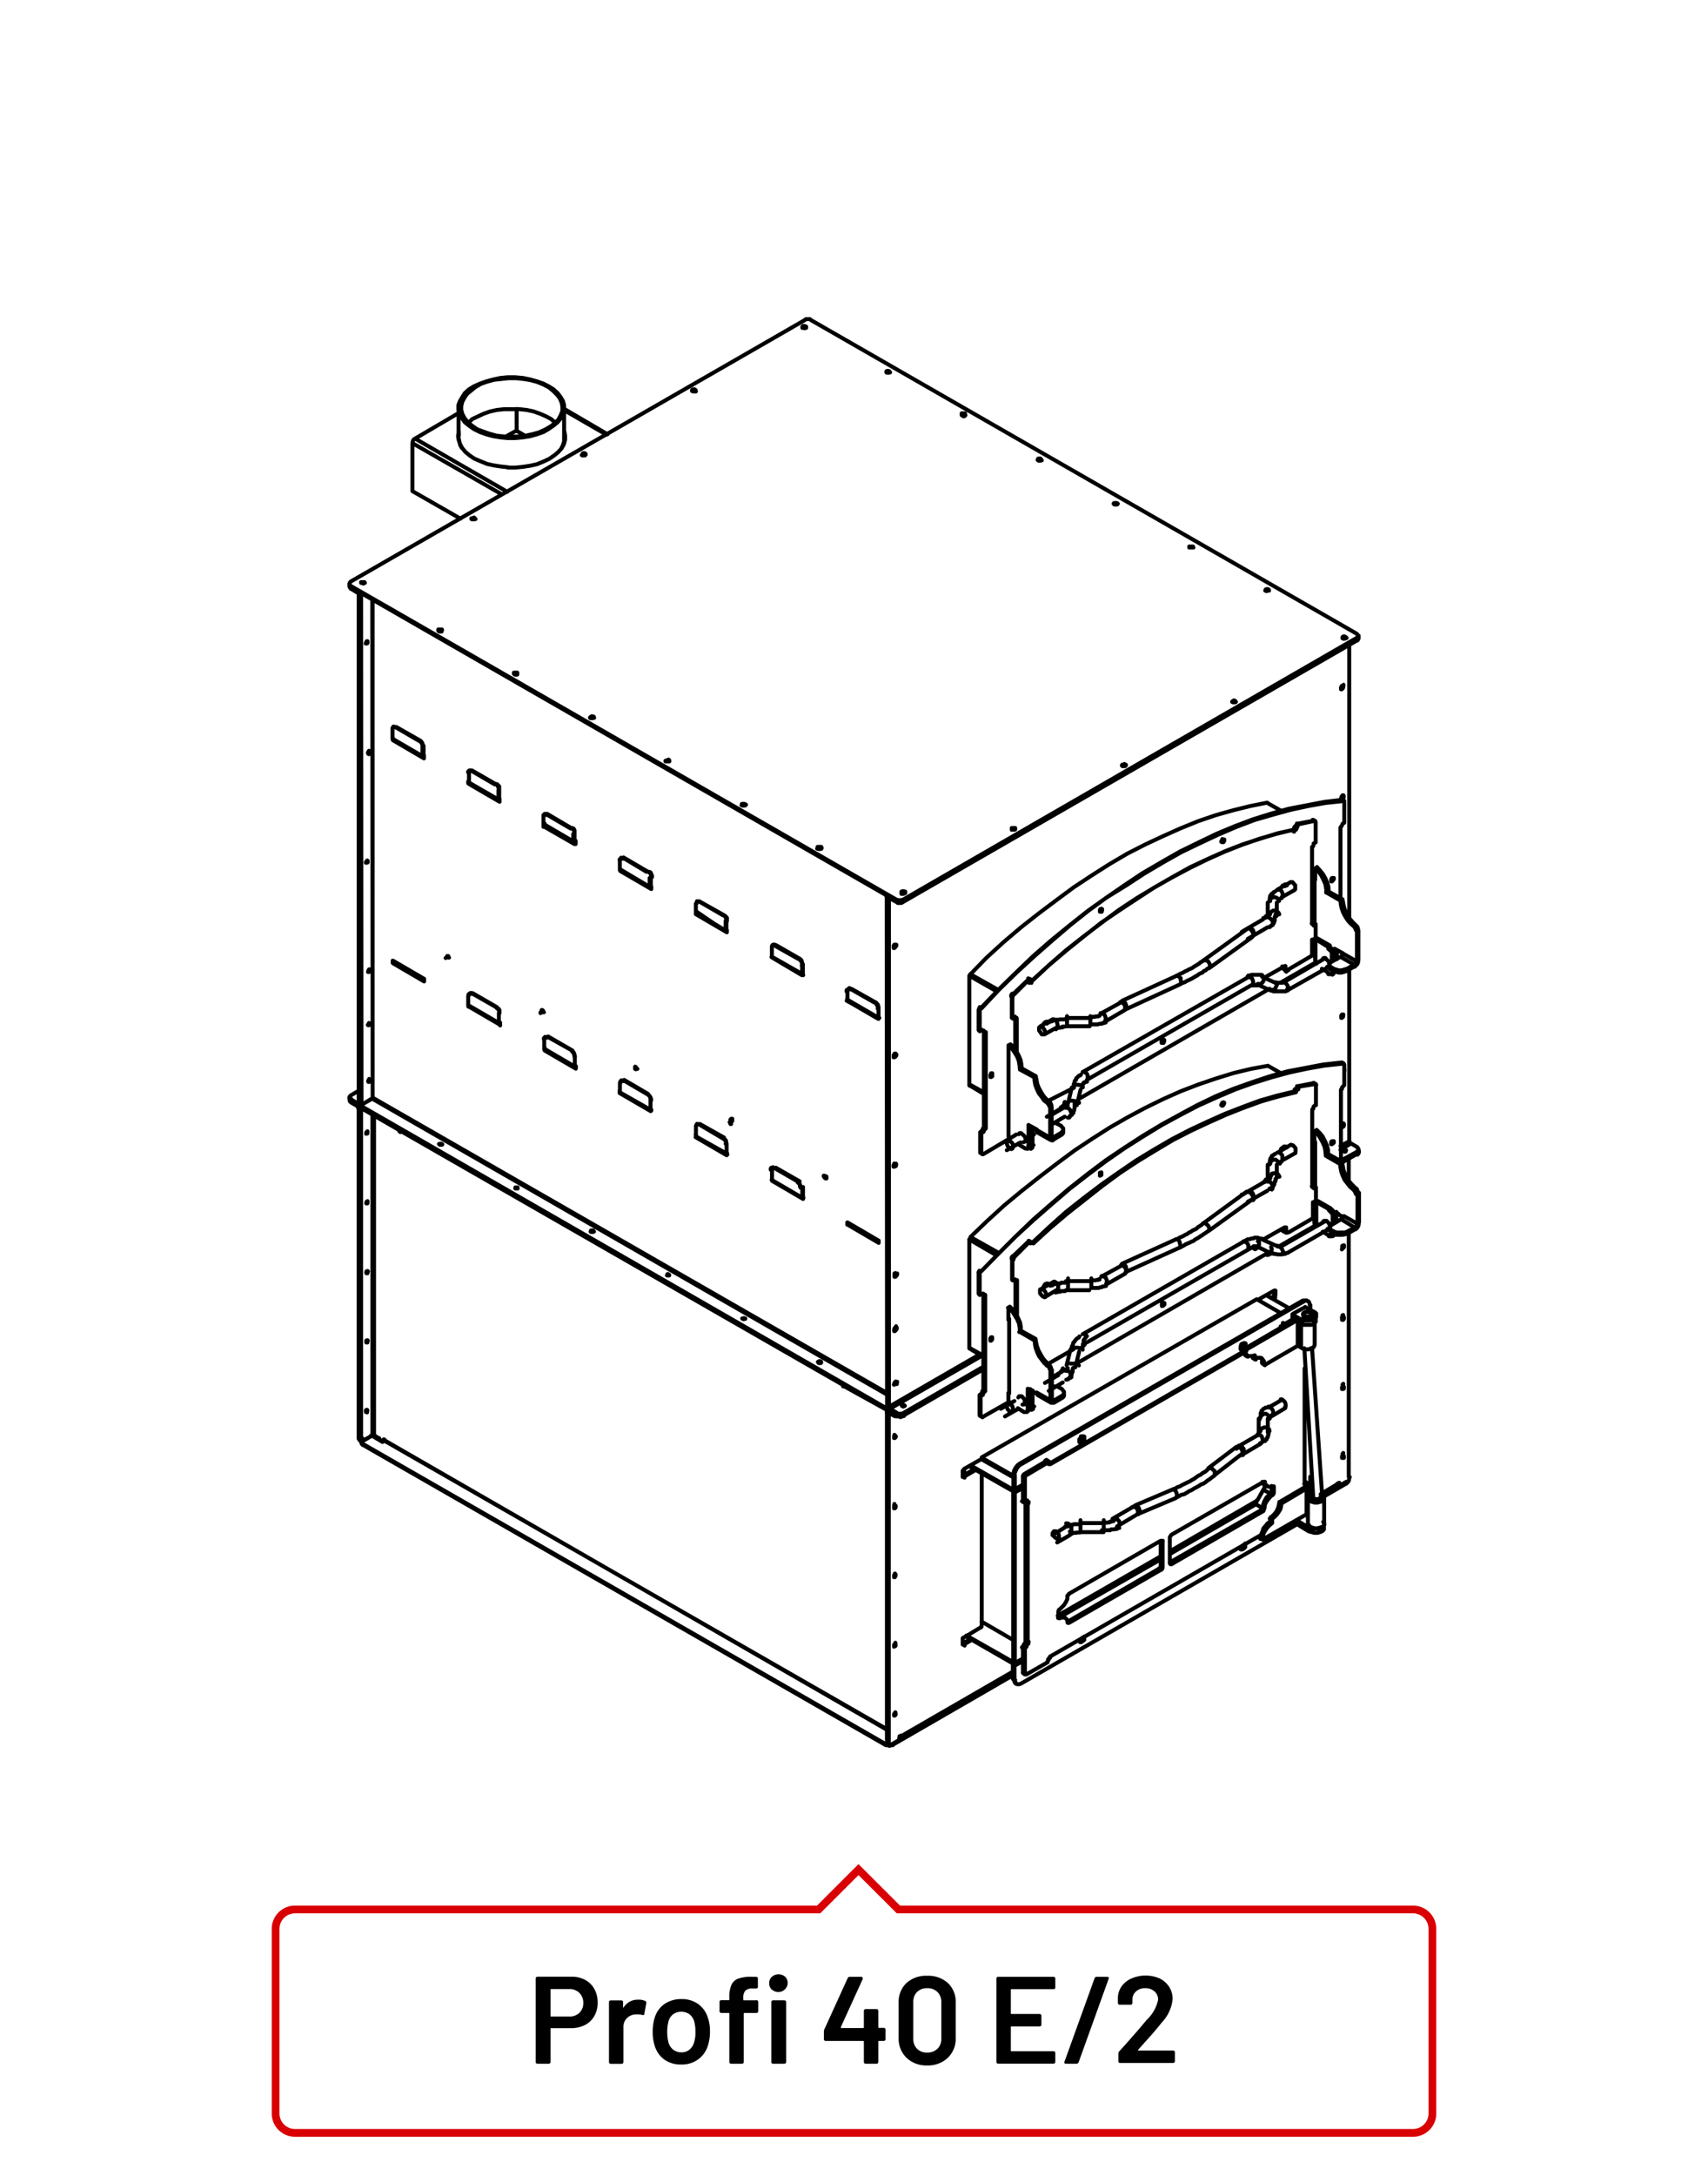 <?xml version="1.0"?>
<svg xmlns="http://www.w3.org/2000/svg" viewBox="0 0 220 280" width="300" height="382"><defs><style>.cls-1,.cls-2{fill:none;}.cls-1{stroke:#000;stroke-linecap:round;stroke-linejoin:round;stroke-width:0.51px;}.cls-2{stroke:#d90003;}</style></defs><title>profi-40-e2</title><g id="Profi_40_E" data-name="Profi 40 E"><path class="cls-1" d="M161.47,160.53v-.1H162l.05.1h.14m-1.46-1,.1,0,.15,0,.19-.1h.24l.15-.1h.49l.14.1h.1l.15,0,.09.05.1,0m-23.17,12.28,21.27-12.24m-20.68,13.26,21.27-12.23m-21.9,13.16,0-.05v-.15l0,0v-.05l0,0v-.1l.15-.15v0h.05l0-.1,0,0,.1-.05,0,0,.05-.05m-1.75.64,0-.15.05-.1v-.09l.1-.15.05-.1,0-.14.05-.1.14-.1.05-.14,0,0,.1-.1.19-.19.2-.1.09-.15m-1.65,3.7.49-2m.63,2.28.49-2m-1.66,3.6.15-.05.1,0,0-.05.14-.15.15-.15,0-.14.14,0,0-.1.05-.14,0-.1.1-.15,0-.09,0-.1v-.15l.05-.15m-1.75.64h.05l.09-.05h0l.05-.1v0l0-.05.05,0,.1-.05v-.1l0-.05v0l.05,0,.05,0v-.2l0,0m-8,5.22,1.75-1m3.94-2.33,1.71-1m-6.86,5.31,1.75-1m.92-.54.83-.49m2.14-1.26,1.8-1.08M162,126.64l.1,0h.05m-1.46-.93.1-.14H161l.2-.1h.14l.1,0H162l.15,0h.1l.14,0h.1l.1.05M139.45,138l21.27-12.19M140,139l21.27-12.24M139.4,139.9l0-.1v-.09l.05-.05v0l.05-.1v-.1l.1,0,0,0v0l.05-.05,0-.1h.05l.1-.05v0H140l0,0m-1.75.63.05-.1,0-.14v-.1l.1-.15,0-.14,0,0,.05-.15.15-.1,0-.14.05-.1.09-.05.1-.14.1-.05.09-.1.1,0,.1-.1m-1.65,3.65.48-2m.64,2.29.48-2m-1.65,3.6.15,0,.09-.05,0-.1.15-.1.05-.1.09,0,0-.15.15-.1.05,0,0-.14,0-.1.1-.1,0-.14.05-.15V142l0-.09m-1.76.63h.05l.1-.05.05,0h0v-.1l.05,0,0,0,.1-.05v-.05l.05-.1v0l0,0,.05-.1v-.15l.05-.1m-8,5.27,1.75-1.07m3.94-2.29,1.7-1m-6.86,5.31,1.76-1m.92-.54.83-.48m2.14-1.22,1.8-1.08m28.06,17.71,0-.1.1-.2-.1-.24-.14-.24-.2-.15-.14-.05h-.15m-1.41,1.08h.2l.19-.1.1-.2.09-.19.1-.25-.1-.24,0-.05m-2.15.25.1.05.2-.15.14-.14.15-.25v-.49l-.15,0m-1.31,1.07.09-.15v-.19l0-.2-.1-.24-.39-.29-.15,0m-20.68,13.26.1-.14v-.15l0-.24L140,172l-.19-.2-.15-.05h-.2m0,2v-.05l-.2-.15-.15,0-.29-.05-.24,0h-.14l-.1,0m.63,2.28-.05-.09-.09-.1-.25,0-.24-.05h-.39l-.1,0m0,1.85.15-.09v-.2l-.1-.24-.1-.2-.19-.19-.15,0h-.19m-7,5.31h-.15l-.19-.19-.15-.2m0,0-.1-.24v-.24l.1-.1h.15l.24,0,.2.14.09.29v.25l0,.19-.14.05m35-21.45,5.45-3.12m1.46-.87.15-.05m-6.47,5,5.4-3.12m-7.4,3.22H164l.14.09.15,0h.1l.14.05h.64l.09-.05h.15l.1,0,.09-.09.15-.05.1,0m-1.46-.93h.14l0,.05H165l.1-.05h.09l.05-.05m-2.58-.72,1.71.77m-2.15.25,1.61.78m-2.48-.73,0-.05h.09M154.26,158l.15-.09.24-.15.2-.15.15-.14m-10.47,5.21,7-3.17M145,163.75l7-3.17m-7.06,3.27.05,0,.05-.05m-.68-.87.09-.15.1,0m-2.68,1.56,2.49-1.36m-1.9,2.39,2.48-1.42m-4.38,1.85h.1l.1,0h.43l.1,0h.25l.09-.05.2-.05h.09l.1-.1.1,0h.1l.14-.05.1,0m-1.9-.73h.39l0,0h.19l.1-.05h.19l0-.05h.05l.15,0h0l0-.1h0m-4.33.3h3m-3,1.17h3m-4.33.3,0-.05h0l.15,0h.05l.05-.05h.1l.09,0h.15l.05-.09h.58m-1.9-.68.1-.05.15,0,.09-.1.1-.05h.15l.09-.05.15,0h.1l.09-.05h.25l.14-.1h.49M134,166l1.6-.92M134.55,167l1.66-1m29.57-38.63.05-.1.1-.19-.1-.25-.15-.19-.19-.2-.15-.09-.14.05m-1.41,1H164l.2,0,.09-.24.1-.2.1-.24-.1-.2-.05-.09m-2.14.29h.1l.19-.15.15-.14.14-.25v-.39l-.14-.14m-1.32,1.12.1-.2v-.14l-.05-.24-.1-.25-.19-.1-.2-.14-.14.09M140,139l.1-.15v-.15l0-.24-.09-.24-.2-.15-.15-.1h-.19m0,2v-.1l-.19-.09-.15-.1-.29-.05h-.39l-.1.05m.64,2.29,0-.05-.1-.15-.24,0-.49-.09h-.14l-.1,0m-.05,1.9.15-.09v-.2l-.1-.19-.1-.25-.2-.19-.14-.05h-.2m-7,5.31-.14-.05-.2-.09-.14-.25-.1-.24V147l.1-.1.14-.05.25.1.19.19.1.2v.24l-.05.24Zm35-21.44,5.45-3.17m1.46-.83.15-.1m-6.48,5.07,5.41-3.07m-7.4,3.12.14.1.15,0h.15l.09,0h.15l.1,0h.34l.19,0h.1l.14,0h.1l.1,0,.14-.1.1,0m-1.46-1,.05,0h.15l0,0h.34l0,0h.15l.05,0h0m-2.58-.78,1.7.78m-2.14.29,1.61.73m-2.49-.68,0,0h.05l0,0h.19l.05-.1h.05l.1.1H162m1.77,24.44-.14.2,0,.19m.19,1.46.1-.14,0-.15,0-.24-.14-.25-.15-.19-.2-.05h-.19m-1.85,2.39.1-.1V154l-.05-.19-.1-.24-.19-.2-.15-.05h-.19m.49,1.07.09-.14V154l-.1-.15-.14-.24-.15-.1-.24-.1h-.2m-4.81,5,0-.1,0-.24-.09-.24-.15-.15-.24-.19-.15-.05-.19.05m-3,3.11.1-.14v-.15l-.05-.24-.05-.24-.2-.25-.14-.05h-.15M145,163.75l.1-.09v-.2l-.05-.24L145,163l-.15-.19-.14-.1h-.15m.39,1.17.05-.1.05-.24-.05-.24-.19-.25-.15-.09-.2-.15-.09.1m-1.9,2.39.05-.15.09-.2-.09-.24-.1-.24-.2-.1-.14-.15-.2.05m-1.31,1.46v-1.16m-3,1.17v-1.17M136.21,166l.09-.1v-.24l0-.15-.1-.24-.2-.19-.19-.1-.15.05m-1.7,1.17v.29l.19.24.15.15.19.09h.15l.1-.19v-.24l-.1-.25-.15-.19-.19-.15h-.15l-.19.05Zm30.66-17.85,1.66-1m-1.07,2,1.65-.93m-2,1.37v-.05h0v-.15h.05v0h0v-.05l.05,0h.1l.05-.1h0m-1.56.44,0-.05v-.29l.05-.15v-.05l0-.1.05-.14.1-.05,0-.1.1-.1,0-.09.15-.05,0,0,.1-.1.19-.1m-1,3.12v-1.7m1.17,1.7v-1.7m-1,3.16.1-.1.2-.09.19-.2.05,0,0-.09.09-.05.06-.15,0,0,0-.1.05-.14v-.1l.1-.05v-.29m-1.56.44.1,0m0,0h.05l0-.05.05-.05v-.09h0v0h.1v-.15m-2.82,1.85,2.43-1.41m-1.85,2.39,2.43-1.37m-2.52,1.46h0l.05-.09m-.83-.88.15,0,.1-.05M155,157.47l5.54-4.05m-4.81,5,5.55-4m-9.3,6.19.24-.14.29-.15.2-.14.24-.1.25-.1.29-.15.24-.09.24-.2.2-.1.24-.14.2-.15.24-.14.2-.15.24-.15.19-.14.25-.15m-4.24,1.12.25-.09.24-.15.24-.1.2-.09.24-.15.24-.1.25-.19.24-.1.19-.15.2-.1.24-.09.24-.2M165,115.59l.1,0h0l0-.1m-1.56.49,0-.05v-.29l.05-.15v-.1l0,0,.05-.15.1-.1,0,0,.1-.14,0,0,.15,0,0-.1.1-.09.2-.1m-1,3.16v-1.7m1.17,1.7v-1.7m-1,3.16.1,0,.09-.14.3-.15,0-.14.05,0,.09-.1,0-.1.05-.1.05-.09,0-.1V118l.09,0v-.29m-1.55.44.09,0,.05,0h0v0h.05v0h.05v-.1h.1v-.15m-2.83,1.86,2.44-1.42m-1.85,2.44,2.43-1.42m-2.53,1.47.05,0h0m-.83-.88.15-.1.09,0M155,123.63l5.55-4m-4.82,5,5.55-4M152,126.7l.24-.15.29-.1.19-.09.25-.15.24-.1.29-.14.25-.15.24-.15.2-.09.24-.2.19-.1.25-.09.19-.2.24-.1.2-.19.24-.1m-4.23,1,.24-.1.24-.15.25-.09.19-.1.25-.15.24-.1.24-.14.25-.1.19-.1.19-.14.25-.15.24-.15.15-.09.24-.2.2-.1.14-.14m-10.46,5.21,7-3.21M145,129.92l7-3.22M144.9,130h0l0,0m-.68-.93.1-.1.1,0m-2.68,1.52,2.48-1.37m-1.89,2.39L144.9,130m-4.38,1.86H141l.15,0h.24l.1-.05h.1l.19-.05.1,0h.1l.09-.1.1,0,.15,0,.1-.05m-1.9-.63h.09l0-.1h.44l.05-.05h.14l.15,0h.05l0-.05h.15l0-.05h.05l.05-.09m-4.33.39h3m-3,1.07h3m-4.34.39,0-.1.05-.05h.15l0-.05h.15l.1,0h.05l.09-.05h0m0,0h.25l0-.1h.3m-1.9-.63.1-.05.14,0,.1-.05.1-.1.14-.05h.1l.15,0h.09l.1,0h.15l.09-.05h.64M134,132.11l1.61-.92m-1.07,1.95,1.65-.93m30.64,16.19.05-.14,0-.2,0-.24-.2-.25-.14-.14-.2-.05h-.09m-1.07,2,0-.1,0-.24,0-.25-.09-.19-.2-.15-.14-.1-.2,0m.2,1.42-.1-.2-.15-.14-.19-.15h-.29l-.25.15-.14.14,0,.2m1.17,1.7-.1-.19-.15-.2-.19-.05h-.29l-.25.05m2,7.6h-.2l-.1-.1v-.25l-.24-.09m6.43.72.14,0,.05-.1m-.14,0-.1,0V159l-.1.15-.19,0-.2,0m0-3.36.19.19.2.2.1.29v.2m-2,1.12,0-.15m2.09-1,.24-.1-.05-.24-.14-.3-.1-.14-.2-.2-.24.1m-38.3,25.39-.05.2,0,.1-.05.05m.35-.44-.2.09m32.61-22.56.14.1m5.94.43.15-.15m-38.79,22.43-.2.1m32.56-23.25v-.15m.24.24V158M133,181.05V179m-.19,2.14V179M166,158.63l3.11-1.81.15,0h.15l.14,0m0,.78v-.78m-.44,0v-2l.44-.3m0,2.29v-2m-.14-.15h.19l.2,0m-.69.1h.44m.83,3.79.78.49m.49-.29v-.15m0-1.07v-1m-.49-.88-1.61-.92m.25-.1,1.6.92m.49,1.8v-.92M131,164.79l-.15,0-.05,0-.05-.1m.05.1-.09,0m39.72-7.53.1-.1h.19l.15,0,.19.2.2.24,0,.2m0,.38-.15,0H171m-4.17-43.72,0-.09,0-.2,0-.24-.19-.2-.15-.19-.19,0h-.1m-1.07,1.9.05-.1.05-.19-.05-.2-.1-.24-.19-.19-.15,0h-.19m.19,1.46-.1-.25-.14-.14-.2-.1H164l-.24.1-.15.14,0,.25m1.17,1.7-.09-.19-.15-.15-.19-.14H164l-.24.14-.15.15,0,.19m.19,1.46.1-.14.05-.2-.05-.24-.15-.25-.14-.09-.2-.15-.19,0m-1.85,2.44.1-.15v-.24l0-.2-.1-.24-.2-.15-.14-.09-.2,0m.49,1.07.1-.15v-.19l-.1-.25-.14-.19-.15-.15-.25-.1-.19.1m-4.82,5,.05-.19.05-.2-.1-.19-.14-.25-.25-.14-.14,0-.2,0m-3,3.07.09-.15v-.15l-.05-.24,0-.24-.2-.15-.15-.14h-.14M145,129.92l.1-.15v-.15l-.05-.24-.09-.24-.15-.15-.15-.15h-.14m.39,1.12,0-.09,0-.2,0-.24-.2-.25-.15-.14-.19,0h-.1m-1.89,2.39,0-.15.1-.14-.19-.49-.2-.15m0,0-.14-.09h-.2m-1.31,1.46v-1.07m-3,1.07v-1.07m-1.32,1.46.1-.15v-.24l-.05-.19-.1-.25-.19-.14-.19-.1-.15.05m-1.7,1.17v.24l.19.24.15.25.19,0,.15,0,.1-.15v-.24l-.1-.2-.15-.24-.19-.15-.15-.05-.19.15Zm30.66-17.89,1.65-.93m-1.07,1.9,1.66-.93m-2.05,1.42v-.05l.05,0v-.1l0,0,.05,0,0,0m2.13-9.21.1,0m-34.46,19.89.2-.1h.1l0,.1m33.88-20,.24.09m-.29.44-.24-.14M133,126.17l-.25-.09m36.37-7.14.14-.09m.2.09-.25.2,0-.1-.05-.1H169V109l.15-.1.05-.19,0-.15.24-.14m-.19,10.42.2.09m-.49-.09.2.09m-4,5.46.05.2.14.14M132.73,145l.06.19.14,0m-.1,2.43.15-.15v-.19m33-22.42-.2.1h-.19l-.1-.2v-.19l-.24-.1m6.42.77.15-.09,0-.1m-.15,0h-.09v.24l-.1.1h-.2l-.19,0m0-3.26.19.15.19.19.1.24v.2m-2,1.12-.05-.1m2.09-1,.25-.1,0-.24-.15-.25-.09-.14-.2-.2-.24.15m-38.3,25.35,0,.19-.05.1-.05.1m.34-.49-.19.1m32.6-22.57.15.15m5.94.38.14-.1m-38.79,22.38-.19.15m32.56-23.3v-.1m.24.2v-.34M133,147.21v-2.05m-.19,2.15v-2.15m33.14-20.37L169,123l.15,0h.14l.15,0m0,.78V123m-.44,0v-2l.44-.24m0,2.28v-2m-.15-.2.2,0,.19,0m-.68.1.15,0h.14l.15,0m.83,3.75.78.48m.49-.29v-.05m0-1.17v-1m-.48-.78-1.61-1m.24-.1,1.61.92m.49,1.76v-.93M130.93,131h-.2l0-.15m0,.15-.1-.1m39.73-7.43.09-.14.2,0,.14.09.4.39,0,.3m0,.34-.15,0h-.1m-.34-1.16v0m-35.71,42.14v-.2m-.58.59.29-.49.19-.1h.2l.1.1m30.41-17.55v-.1l0-.1m-.59.59.1-.29.19-.15.2-.15h.2l.14.15m-34.94,21.11v-4m-.29,0,.24-.1m.25.1v4.38m-.64-4.48.15.1m-.15-2.73v2.63m2.19-5-2.09,2m36.26-21.25-2.19.53-2.24.64-2.24.83-2.24.87-2.24,1-2.29,1.07L151,146.61,148.61,148l-2.24,1.36-2.28,1.56-2.29,1.61-2.24,1.7L137.32,156,135.08,158l-2.14,2m34.17-20.18-.15.35m2.19-.74-2,.39M165.46,158l-2.67,1.52m-24.53,14.18-3.21,1.85m34.45-22.71v1.7m0-14.85v2.58m-2.24-2.38,2.05-.34m-2.1.68.05-.34m-34.16,20.18,2.19-2,2.19-1.85,2.28-1.8,2.24-1.76,2.24-1.65,2.29-1.51,2.33-1.42,2.29-1.36,2.29-1.17,2.29-1.07,2.24-1,2.23-.88,2.29-.83m0,0,2.19-.63,2.24-.54M132.7,159.82l.05.24m-2.1,1.76,2-2m-2.24,5v-2.63m36.65-22.38.14.1M132.5,159.72l.2.1m-2.29,1.9-.1.15v.19m38.89-22.67h0m.15.15h.14l.05.14m-39,22.48,0-.15.14-.19m38.5-22.43.15.15m-38.65,22.28-.24-.1m-.1.34.15.1m38.74-22.77.24.15M132.8,159.87h-.1M167,140.13l-.1,0-.14.1-.05.2m.24.09.05-.14.15-.15.09-.05m-34.45,19.84.19-.05h.1l.05.05M167,140.13l.24.09m-.29.34-.24-.09M133,160l-.24-.14m36.36-7.09.15-.05m.19.1-.24.15,0-.15-.05-.05-.15.05v-10l.14-.1,0-.14.05-.15.24-.2m-.18,10.47.19.1m-.49-.1.2.05m-4,5.46.05.24.15.1m-32.66,20.28.05.14L133,179m-.09,2.44.15-.1v-.24M166,158.63l-.19.05m5-44.31-.1-.59-.24-.53-.29-.59-.35-.48-.43-.39m1.7,2.92-.24.14m-1.22-3.26-.24.2v1.46m0,9.69v.68l.1.14,0,.15m2.19,1.17h.15l.05-.1m0-1.41v-1.46l1.07.58m1.75-2.87-.1-.2-.1-.24-.19-.2m.24-.14-.24.14-.39-.34-.34-.39-.34-.53-.25-.49-.19-.53-.1-.49-.05-.49m.19-.19-.19.19-1.85-1.07m1,10.23.1-.1m1.58,33.84-.29.09-.34.05h-.34l-.35,0-.29-.1m1.61-.3v.3m-1.61-.3.29.1.35,0h.34l.34,0,.29-.1m-1.61.3v-.3l-.48-.24m.48.54-.48-.24m2.09.24,1-.59m-3.06-.53,1.31-.78m1.75,1.07-1,.53m-2.09-.24v.3l-.1-.2,0-.1m.15-.58-.1.1,0,.19,0,.19.1.1m-.15-.29v.29m1.75-1.75-.1.19-.05.1-.14.1m1.75,1.07-1.75-1.07m2.24.48,0,.25-.1.24-.14.2-.2.14m.29-.73-.09.2-.1.19-.1.1m.29-.49-1.75-1m1.95-3v3.84m0-3.84-.2.09m0,3.85v-3.85M172.13,156v1.27m-2.54-11.83.44.44.34.43.3.59.24.53.15.59v.53l1.8,1,.1.53.1.54.19.53.29.44.29.54.34.38.39.4.2.14.1.24,0,.25m-4.1-4.87-.05-.53-.09-.49-.25-.59-.29-.53-.34-.54-.44-.38m1.71,3-.25.1m-1.22-3.21-.24.15v1.5m0,9.64v.69l.1.19,0,.1M171.7,159l.14,0,0-.1m0-1.41v-1.47l1.07.59m1.75-2.88-.1-.24-.09-.19-.2-.2m.24-.09-.24.09-.39-.34-.34-.44-.34-.43-.25-.54-.19-.53-.1-.54-.05-.44m.2-.19-.2.19-1.85-1.07m1,10.23.1,0m-37-27.24v-.25m-.59.59.15-.29.15-.2.19-.1H135l.1.1m30.42-17.55v-.1l0-.14m-.58.58.1-.19.19-.25.19,0h.2l.15,0m-35,21.16v-4m-.29,0,.24-.15m.25.15v4.33m-.64-4.43.15.1m-.15-2.73v2.63m2.19-5-2.09,2m36.26-21.25-2.2.53-2.23.64-2.24.78-2.24.88-2.24,1-2.29,1.12-2.29,1.22-2.33,1.32-2.24,1.46-2.29,1.51m0,0-2.29,1.56-2.23,1.76-2.24,1.8-2.24,1.9-2.14,2m34.16-20.14-.14.3m2.19-.73-2,.43m-1.64,18.22-2.68,1.51m-24.52,14.18L135,141.71m34.46-22.77v1.76m0-14.9v2.63M167.23,106l2-.39m-2.09.68,0-.29m-34.17,20.18,2.19-2,2.19-1.9,2.29-1.8,2.24-1.7,2.24-1.66,2.28-1.51,2.34-1.41,2.29-1.32,2.28-1.27,2.29-1.07,2.24-1,2.24-.87,2.29-.74,2.19-.68,2.24-.49M132.67,126l.05.24M130.63,128l2-2m-2.23,5v-2.63m36.64-22.38.15.1m-34.75,19.84.19.1m-2.28,1.9-.1.15v.19m38.89-22.71h-.05m.14.14.15,0,.05.1m-39,22.52,0-.15.15-.19m38.5-22.47.14.14M130.63,128l-.24-.1m-.1.34.15.1m38.74-22.81.24.14m-36.65,20.43-.1-.1m34.27-19.74-.1.05-.15.19,0,.15m.24.14.05-.19.14-.2m-34.73,41.46h-.2l-.19-.05m.48-3v2.68m1.07-2.09-1.08-.59M131.23,146l.09-.14.2,0,.15.14.19.15.19.24.06.25v.24l-.15.1-.15.05m.25-.15v.05m-.45-9.4-.05-.53-.1-.54-.24-.58-.29-.54-.34-.53-.44-.39m-.25.19.25-.19m1.22,3.26.24-.15m.93,10.23.15-.15v-.15m-.24.1.24-.1V145m2.77-2.54-.05-.24-.1-.24-.19-.2m-.24.15.24-.15-.39-.34-.34-.39-.29-.48-.3-.54-.19-.49-.1-.53-.1-.49m-.19.15.19-.15-1.8-1m.74,10.37.19-.14M136.75,180l.15-.09.15-.2v-.14m-.3-.78.15.19.15.19v.2l-.15.24-.15.1V180m.3-.73v.3m-.3-.78-.48-.25m.48,1.46-1,.59m0-.29,1-.59m-1.26-1.22.24,0,.29,0,.25,0m-2.73.78v.15l.1.15m2.09.68-.24-.1v.1l.14,0Zm-.44,0v.19l.1.1.2.05.14-.05m-2.19-1.27,1.75,1m-1.65-.68,1.75,1m.1-.39v-3.85m-.19.1.19-.1m-.19.1v3.85m-.39-4.48.19.14.2.49m-2-3.89,0,.43.1.54.19.53.25.54.34.44.34.44.39.34m-3.51-4.33,1.85,1.07m-3.31-4.19.44.44.34.54.29.48.24.54.1.58,0,.54m-1.46-1.56v-1.56m0,11v-.05m0,1v-.92m.14,1.21-.05-.19-.09-.1m2,1.46-.78-.49m1.27.2v.19l-.1.1-.19,0-.2,0m.49-3v2.68m1.07-2.1-1.07-.58m-1.22,1.12.1-.15h.19l.15,0,.19.2.2.24,0,.29v.15l-.15.19h-.14m-.21-9.44,0-.54-.1-.58-.25-.58-.29-.54-.34-.49-.44-.44m-.24.15.24-.15m1.22,3.27.24-.1m.94,10.22.14-.14v-.25m-.24.2.24-.2v-2.38m2.77-2.49,0-.24-.1-.24-.2-.25m-.24.2.24-.2-.39-.34-.34-.39-.29-.49-.29-.53-.2-.54-.1-.43-.09-.54m-.2.2.2-.2-1.81-1m.74,10.32.2-.1M173.43,125l-.3.09-.34.1h-.34l-.34-.09-.29-.1m1.61-.29V125m-1.61-.29.29.09.34.1h.34l.34-.1m0,0,.3-.09m-1.61.29v-.29l-.49-.3m.49.59-.49-.29m2.1.29,1-.59m-3.07-.53,1.32-.73m1.75,1-1,.59m-2.1-.3v.3l-.1-.1,0-.2m.14-.53-.1.15,0,.14,0,.15.1.09m-.14-.24v.24m1.75-1.7-.1.15-.05.14-.14.15m1.75,1-1.75-1m2.24.43,0,.25-.1.24-.15.15-.19.19m.29-.68-.1.15-.09.14-.1.1m.29-.39-1.75-1m1.94-3v3.84m0-3.84-.19.1m0,3.89v-3.89m-2.58,2.43v1.17m-2.54-11.83.44.49.34.44.29.53.25.58.14.54v.54l1.8,1,.1.53.1.49.2.54.58,1,.34.39.39.39.2.19.09.25,0,.24m-4.09-4.87,0-.48M150,167.89l-.1.14-.15.1h-.09V168l0-.1,0-.2m21.8-20.51V147l.1-.1.14,0,.1,0v.19l-.1.1-.14.1h-.1v-.1l.1-.19v-.1m-14.27-4.66.1-.2.1-.1.09-.05.1.05v.1l-.1.2-.09.09-.1,0Zm0,0,.15-.15,0-.15m-15.77,9.31,0-.14,0-.15h.2l0,0v.1l0,.19-.2.1,0-.05,0-.1.09-.14.1-.15m-14.3,21.53,0-.14.1-.15.14,0,0,0v.19l0,.1-.14.15h-.1l0-.15.1-.14,0-.15m-1.17-5.6-.3.15m-.14-.15.14.15v-2.63m-.14-.15.14.15m-.14-.15v2.63m.14-2.48,0-.2.14-.19m-.19-.1.19.1m-.19-.1-.1.2,0,.14m.33-.24,2.19-2.24,2.24-2.24,2.34-2.15,2.29-2,2.33-2,2.34-1.81,2.33-1.75,2.39-1.66,2.38-1.51,2.39-1.46,2.33-1.27,2.44-1.27,2.38-1.07,2.34-1,2.33-.83,2.34-.73,2.34-.64,2.29-.49,2.19-.39,2.23-.24m-.19-.15.19.15m-.19-.15-2.19.25-4.58.87-2.28.64-2.34.78-2.34.83-2.38,1-2.34,1.13L152,143.45l-2.39,1.31-2.43,1.46-2.34,1.52-2.38,1.6-2.34,1.76L137.71,153l-2.34,2-2.29,2-2.28,2.19-2.19,2.19-2.24,2.29M173,136.91l.1.05,0,.09m-.29-.29h0m.34.29v2.63l-.19.2-.1.09,0,.2-.14.1v9.2m-.48,6.67h-.05m-2.67,1.56-4.58,2.63m-1.41.83-24.38,14.09m-1.61.88-2,1.16M130,180.46l-3.35,1.91-.1.09-.15-.09-.05-.1m-.14-.1.14.1m-.14-.1v.05l0,.05m.1,0v-2.58m-.14-.1.14.1m-.14-.1v2.58m.14-2.48.29-.1m-.24-.15.24.15m-.24-.15-.19.15m.43,0v-.19l.15-.15.1-.15m-.25-.09.25.09m-.25-.09-.09.09,0,.2-.1.14m.49-.34V166.69m-.24,0V179m.24-12.32-.1.05-.14-.05v-.15m46.18-29.78.24.15m-46.81,45.36.25.1m0-15.78.14.15m10-20.61.15-.09.14-.2v-.14m-.29-.78.15.19.14.15v.24l-.14.2-.15.14m0,0v.29m.29-.73v.3m-.29-.78-.49-.25m.49,1.46-1,.59m0-.29,1-.59m-1.27-1.26H136l.24.09m-2.72.79v.19l.09.1m2.1.68-.25-.15v.1l.15.05Zm-.44,0v.19l.1.1.19.1.15-.1m-2.19-1.26,1.75,1m-1.66-.68,1.76,1m-1.85-1.26v-.05m1.94.87v-3.85m-.19.15.19-.15m-.19.15v3.85m-.39-4.53.19.24.1.2.1.24m-2.05-3.94.05.49.1.53.19.49.25.53.34.44.34.49.39.29m-3.51-4.28,1.85,1m-3.32-4.09.44.39.34.49.3.48.24.59.1.58.05.54M129.91,136v-1.46m0,11.78v-.92m.15,1.22-.05-.1-.1-.2m2.05,1.46-.78-.48m1.27.19v.24l-.1.1M56.79,81h-.15l-.19.15M45.19,75.4l-.14-.14,0-.15,0-.14.14-.15m-.19.44,0,.14.14.1v-.1m70.24,40.37v.14m59.33-33.63.1-.2L175,82m-59.52,33.92.2.1h.48l.25-.1M103.6,41.19l.19-.15h.54l.19.15m70.24,40.36.1.14.09.1-.09.2-.1.09v.2m-58.4,33.49-.25.09-.19,0-.29,0-.2-.09m.93.14v-.14M45,75.26v-.15M175,82v-.2M45.19,75.5l70.24,40.41m0-.14L45.19,75.4m71.17,40.51,58.4-33.63M104.52,41.19l70.24,40.36m0,.53-58.4,33.69M45.19,74.82,103.6,41.19m65.73,77.7V113.2m-39.42,32.31v-9.64m19.71-1.72V134l.1-.14.15-.05.09.05v.19l-.09.19-.15,0h-.1v-.14l0-.1.05-.19m21.8-20.52v-.14l.1-.15.14,0,.1,0v.15l-.1.14-.14.15h-.1Zm0,0,.1-.09V113m-14.27-4.66.09-.2.1-.1.1,0,.1,0v.2l-.1.15-.1,0h-.1l-.09-.1.14-.1,0-.2m-15.77,9.32,0-.2.05-.1.19,0,.05,0v.15l-.05.19-.19,0h-.05l0-.09.1-.15.1-.15m-14.3,21.58,0-.19.09-.1.15-.1,0,.1v.1l0,.19-.15.1h-.09Zm0-.1.09-.09,0-.2m-1.17-5.59-.29.19m-.15-.15.15.15v-2.63m-.15-.14.15.14m-.15-.14v2.62m.15-2.48.05-.19.14-.15m-.19-.15.19.15m-.19-.15-.1.2,0,.15m.34-.2,2.19-2.34,2.24-2.19,2.34-2.15,2.28-2,2.34-2,2.33-1.85,2.34-1.71L145,114l2.39-1.56,2.38-1.41,2.34-1.32,2.43-1.17,2.39-1.12,2.34-1,2.33-.88,2.34-.68,2.33-.64,2.29-.49,2.19-.39,2.24-.24m-.19-.15.19.15m-.19-.15-2.19.25-2.29.44-2.29.44-2.29.63-2.33.73-2.34.88-2.39,1-2.33,1.12-2.39,1.17-2.38,1.36-2.43,1.42-2.34,1.56-2.39,1.65-2.33,1.66-2.39,1.9-2.33,1.9-2.29,2-2.28,2.19-2.19,2.14-2.24,2.34M173,103.07h.1m0,0,.05.14m-.29-.29h-.05m.34.29v2.68l-.19.1-.1.2-.05.14-.15.15v9.15m-.48,6.67h0m-2.68,1.56-4.57,2.63m-1.41.78-24.39,14.09m-1.6.93-2,1.17M130,146.58l-3.36,2h-.1l-.14-.1,0-.1m-.15-.1.15.1m-.15-.1v.1l.05.05m.1-.05v-2.53m-.15-.1.15.1m-.15-.1v2.53m.15-2.43.29-.15m-.24-.14.24.14m-.24-.14-.2.19m.44-.05v-.14l.15-.15.09-.14m-.24-.1.24.1m-.24-.1-.1.1,0,.19-.09.1m.48-.29V132.85m-.25,0v12.32m.24-12.32h-.25v-.19m46.19-29.74.24.15m-46.81,45.36.25.15m0-15.88.15.15m42.66,19.88V147m-39.41,32.4v-9.64M149.65,168v-.1l.09-.2h.15l.1.05v.15M116.11,115l0-.15v-.1l.15-.05h.15l.19.05v.1l0,.1m0,0-.19-.1h-.15l-.15.1m14.65-8.19-.14,0-.2,0-.1-.1v-.1l.15,0h.2l.09,0,0,.05Zm0-.1-.09,0h-.2l-.1,0m14.61-8.14h-.3l-.14,0v-.1l.14,0,.15-.1.19.1v.09Zm0,0-.1-.05h-.19l-.19.05m14.69-8.19-.19.05h-.19l-.1-.1.05,0,.14-.14H159l.14.1,0,.09Zm0,0-.19,0h-.15l-.14,0m14.6-8.19-.1.05h-.19l-.1-.1V82l.09-.1h.2l.15.1.09.09Zm.05,0-.1-.1h-.2l-.14.1M163.41,76l-.15,0-.19,0-.1,0,.05-.15.1-.05h.19l.1.05.05.1Zm.05,0-.15,0h-.19l-.1,0m-9.35-5.55-.2,0-.14,0-.15,0,0-.14.15,0h.14l.15,0,.05,0Zm.05,0-.2-.09h-.14l-.15.09m-9.35-5.54h-.34l-.1-.1.05-.09.1,0,.19,0,.1,0,.1.09Zm.1-.1-.2,0h-.19l-.1,0m-9.35-5.59-.2.05h-.15l-.14-.1.1-.05.1-.14H134l.1.1.05.09Zm.05,0L134,59h-.19l-.1,0m-9.36-5.59-.19,0h-.15l-.14-.1,0-.15.14,0h.15l.14,0,0,.15Zm0,0-.19-.05h-.15l-.14.05M114.6,47.9l-.14,0-.2,0-.09,0,0-.15.09-.05h.2l.09.05.1.15-.1,0-.09-.15h-.2l-.09.15m-10.43-5.74-.1.05-.19-.05-.1,0V42l.1-.09h.19l.2.09,0,.05Zm.1,0-.15,0h-.14l-.2,0M89.63,50.35l-.2,0-.29-.1,0-.1.15-.09h.14l.15.09.05.1m0,0-.05.05-.15-.1h-.14l-.15.1M75.37,58.54l-.2.05H75l0-.1v-.05l.1-.15h.19l.15.1v.1Zm0,0-.1,0h-.24l-.1,0M61.16,66.78h-.34l-.1,0v-.1l.15,0,.19-.1.1.1.09.1Zm0,0-.1,0h-.19l-.1,0M47,75l-.2.09L46.56,75l-.05,0v-.1l.15,0h.14l.15,0,0,.05Zm0,0-.2,0h-.14l-.15,0m10.37,6.27-.14,0-.15,0-.14-.1V81l.14,0h.15l.19,0,0,.09Zm0,0L56.79,81m8.65-20.89-.93-.1-.92-.14-.88-.2-.83-.34L61.1,59l-.63-.43-.53-.44-.4-.49-.29-.53-.19-.59L59,56.07l.1-.59m13.68.77V56l-.1-.34m-13.58,0,0,.34-.05.29M53.12,57l11.54,6.61m-11.2-7.2-.2.15-.09.19-.05.25m.34-.59,11.88,6.86M53.12,57v6.18m6.19,3.55-6.19-3.55m6-10.08-5.64,3.31m24.63-.5-5.4-3.12m5.55,3.07L72.69,52.6m-6.14,0v2.78m5-1-.58-.49-.64-.34-.78-.34-.82-.29-.88-.19-.93-.1-1,0-1,0-.93.1-.88.2-.82.29-1.46.68-.49.49m.92-4.63.68-.39.83-.29.88-.24.92-.1.93-.1h1l.93.1.87.14.88.24.83.34.68.35.58.48.49.49.34.44.25.58.09.54,0,.53-.24.59-.29.53-.44.44-.58.44-.68.39-.74.34-.87.25-.88.19-.92.1-1,.05-.93-.05-.92-.1-.88-.24-.83-.29-.78-.29-.63-.44-.54-.44-.44-.53-.29-.54-.15-.54,0-.48.14-.59.29-.53.34-.49.54-.44Zm-2.18,6.63.09.39.1.48.24.39m12.81,0,.19-.39.15-.48V56.4m-2-1.22.64-.44.53-.44.39-.48.29-.59.15-.53v-.59l-.15-.53-.29-.49-.39-.53-.54-.49-.63-.39L70,49.34l-.83-.29-.88-.25-.92-.19-1-.09h-1l-.93.09-.92.2-.88.24-.82.29-.78.35-.64.39-.53.48-.34.54-.29.49-.2.53v.59l.2.53.29.59.34.48.54.44.63.44.78.39.83.29.88.24.92.15.92.09h1l1-.09.93-.15.87-.25.83-.29Zm2-2.78v4m-13.59-4v4m7.44-1,1.17.68m-2.58.1,1.41-.78m.12,31.4-.14,0h-.2l-.1-.09v-.15l.15,0h.19l.1,0,0,.15,0,0-.1,0h-.19l-.15,0m10.23,5.64h-.39L76,92.33v0l.19-.15h.15l.14.05.05.15Zm0,0-.14,0h-.15l-.14,0M86.21,98h-.34l-.15,0v-.1l.19-.05.2-.1.1.1,0,.1Zm0,0-.1,0h-.2l-.09,0M96,103.66l-.15,0-.19,0-.1-.1v-.1l.15,0h.19l.19.1Zm0-.1-.1,0h-.19l-.1,0m10.18,5.69-.2,0-.29-.1v-.15l.19,0h.15l.15,0,.05.15-.05,0-.15-.1h-.14l-.15.1M116.5,115l-.19.05h-.2m-6.51,12.22-.2-.09-.1.09m3.8,2.43,0-.19,0-.15-.15-.19-.15-.15-.09.05.14.1.1.19.15.25,0,.14m-13.68-7.83v-.14l.09-.15h.15l.15.1.1-.1-.2-.05h-.1m3.8,2.53-.09-.19-.06-.25-.09-.14-.2-.15,0,.1.1.1.15.19.09.2.06.19m-13.64-7.88v-.1l.09-.14.1,0,.2,0h0l-.14,0h-.15m3.8,2.53,0-.19,0-.25-.14-.15-.15-.14-.05,0,.1.14.1.15.14.24v.2m-9.64-5.69,0-.15-.1-.24-.09-.2-.2-.09-.1,0,.2.14.1.15.09.19V113m-3.41-2.53,0,0H80m-.19.29v-.15l.14-.09.1,0,.19,0M54.56,96l-.1-.14-.05-.2-.15-.24-.14-.1-.1,0,.15.15.14.14.1.25v.19Zm-4-2.14v-.19l.1-.1h.15l.14,0m13.35,8.07,0-.24,0-.19-.14-.15-.15-.15h-.15l.2.15.1.24.14.15v.19Zm-4-2.23V99.3l.15-.15h.1l.19,0,0,0-.2,0-.09,0M74,107.28,74,107l0-.14-.1-.2-.19-.1-.1,0,.15.1.15.2.09.19v.19Zm-3.56-2.44,0-.09-.14,0-.15,0m-.15.29v-.15l.1,0,.15-.09.14.09M51,93.61l.1,0-.2,0h-.09m58.54,33.75h0m-9.7-5.69-.1.05M89.77,116l0,0M80,110.39l0,0M60.5,99.15h0m9.79,5.6,0,.09M50.76,93.51l-.1,0m42.91,25v1.22m-.1,0v-1.21m.15,1.31-.1-.05,0,0m9.89,4.33v1.22m-.09.05v-1.22m.14,1.36h-.14v-.14m-3.9-2.19v0h0m0-1.32v1.27m9.74,5.59v0l.1.05m-.1-1.32v1.22m4,.92v1.22m0,.05v-1.22m.1,1.37h-.09V131m-3.46-3.7,3.11,1.75m-12.85-7.39,3.06,1.75M90.06,116l3.12,1.75m-12.86-7.39,3.07,1.8m-3.12-1.75,3,1.8M51,93.61,54,95.36m6.72,3.84,3,1.75m6.77,3.8,3.12,1.84m-3.17-1.75,3.07,1.8M60.79,99.15l3.12,1.8M51.05,93.56l3.07,1.75M90,116l3.11,1.8m6.63,3.89,3.11,1.75m6.68,3.84,3.07,1.75M79.84,110.68v1.22m0,0v.1M54.56,96v1.27m-.15,0V96.09m.15,1.32h-.1l-.05-.1m-3.85-3.46v1.22m13.74,6.61v1.17m-.1.05v-1.22m.1,1.32h0l0-.1m-3.89-3.45v1.36M74,107.28v1.21m-4-3.45v1.26m3.84,2.19v-1.17m-3.84-1v.1M50.56,95.07v.05m23.58,13.52H74l0-.15m9.74,5.69-3.84-2.28M54.41,97.31l-3.85-2.24M64.2,102.9l-3.89-2.24m13.63,7.83L70.1,106.3m23.37,13.47-3.84-2.28m13.64,7.88-3.9-2.19M113.06,131l-4-2.19M74,108.64,70.1,106.4M64.25,103l-3.94-2.19m-5.85-3.4-3.9-2.29m33.22,19.11L79.84,112m13.68,7.87-3.89-2.23m13.64,7.87-3.85-2.28m13.64,7.88-3.85-2.24M72.69,55.47l.1.59v.48l-.15.59-.29.53-.44.49-.53.44-.64.44-.73.34-.82.34-.88.2-.92.14-1,.1h-1m8.72,77.17H74v0m-3.9-3.51V135l0,.1m36,16.24v.09M57.4,123.31v0m36.68,21v.1m-24.46-14.1v.1m12.23,6.9v.1m2-23.23v0m-9.74-5.64v0M64.3,103v0h0m-9.79-5.64v0h0m39,22.36v.1m9.79,5.5v.14m9.74,5.55v.05M83.83,112.87v1.26m-.15.05V113m.2,1.31-.2-.1m5.95,3.31v.15m0-1.37v1.22M83.68,113l.15-.1m9.64,5.69.1,0m9.7,5.64.09-.05m9.69,5.64,0-.05m-4-2.14v-.19l.15-.1h.09l.2,0,0,0m-6.17,26.88v.05M53.17,125.35v-.19m0,.24v-.14m59.23,34v.19m0-.14v.19m-1.61-1.12v.2m0-.2v.2m-27-15.76v.05h.05m-.05-1.27v1.22m0,.05v-1.22m.1,1.32h-.1v-.1m5.85,3.41,0,0m0-1.36v1.32m-5.85-4.63,0,0m9.69,5.65,0-.05m9.7,5.64.09-.05m-51.86-7.32,0,.1.15.15v-.15l-.15-.1,0-.14m57.19,33v.14l.14,0h.39m-.09,0h-.3l-.14-.14m-9.32-27.75,0-.1,0-.09h.4l-.2-.1h-.1m3.8,2.53-.09-.19-.06-.2-.09-.2-.2-.09,0,.05.1.09.2.2,0,.24.06.15M89.65,145v-.1l.09-.14.1-.05.2.05h0l-.14-.05h-.15m3.8,2.53,0-.2-.05-.24-.29-.29,0,.09.1.1.19.2,0,.14.05.25m-9.69-5.65,0-.19-.1-.24-.09-.15-.2-.15,0,0,.15.15.15.15,0,.19.1.24m-3.94-2.28v-.2l.14,0,.1-.05.19.05,0-.05h-.29m-15.73-8.7,0-.24,0-.15-.14-.19-.15-.1h-.1l.15.1.14.19.1.24,0,.15Zm-4-2.19V128l.15-.1h.1l.19.05.05-.05-.19-.1-.1.1M74.06,136l-.1-.39-.1-.19-.19-.1h0l.1.1.19.24,0,.2L74,136Zm-4-2.19v-.19l.1-.1h.15m0,0,.14.05,0-.05-.14-.05-.15.05M51.52,145.32v.14m48.06,4.79-.1.1m-9.69-5.69-.05.05m-9.69-5.65,0,.05M60.52,127.88h-.05m9.79,5.59h-.05m23.38,15h0m0-1.26v1.26m0,0v-1.21m.1,1.36h-.1v-.15m9.84,5.6v.09h.05m-.05-1.36v1.27m-.09.09v-1.31m.14,1.36h-.14v-.05m-3.9-2.28,0,0m0-1.37v1.32m-47.67-6.15,57,32.72m-57-32.87,57,32.73m-8.83-27.94,3.06,1.75m-12.86-7.39,3.12,1.75m-12.91-7.35,3.07,1.8m-22.6-13,3.07,1.75m6.67,3.84,3.12,1.75m-3.07-1.8,3.12,1.8m-12.86-7.39,3.12,1.8m16.41,9.38,3.07,1.8M90,144.71l3.11,1.84m6.63,3.8,3.11,1.8m-23-12.79v1.26l0,.1m-15.59-9.14v.1h.05m-.05-1.32v1.22m0,.1v-1.32m.1,1.36h-.1v0m-3.95-3.51v1.22l.09.1m13.64,7.73v.05h.1m-.1-1.32v1.27m0,.05V136m.15,1.32v0m-9.79-5.64v0M83.9,142.86v0m9.74,5.54v.15m-45.58-7.22,66.2,38M50.61,95.22v0m0,0v-.24m0,.24,0,0,4,2.28m0,.1-4-2.34m4,2v.29m0-.34,0,0m54.61,31.51v0m-.1.09v-.24m0,.24.1-.09,3.94,2.28m0,.15-4-2.34m4,2.05v.29m-.05-.39.05.1M60.4,100.81v0m-.09,0v-.25m0,.25.09,0,3.95,2.28m0,.1-4-2.33m4,2v.29m0-.34,0,0m35.07,20.33v0m0,0v-.19m0,.19,0,0,4,2.28m0,.1-4-2.34m4,2v.29m0-.34,0,0m-33.27-19v0m0,.1v-.25m0,.25,0-.1,4,2.34m0,.09-4-2.33m4,2v.29m-.1-.39.1.1m15.54,9.09v0m-.05,0v-.24m0,.24h.05L93.62,120m0,0-4-2.34m4,2.09v.25m-.05-.3.05,0M79.89,112v.09m0,0v-.24m0,.24,0,0,4,2.34m0,0-4-2.33m4,2v.29m0-.29h0M50.63,123.7v.24m-.05,0v-.29m0,.29.05,0,4,2.29m0,.1-4-2.34m4,2v.3m-4-2.63,4,2.33m54.61,31.42v.19m-.1.05v-.29m0,.29.1-.05,3.94,2.24m0,.15-4-2.34m4,2.05V160m-4-2.63,4,2.34M60.42,129.49v0m-.09.09v-.29m0,.29.09-.09,4,2.28m0,.15-4-2.34m4,2.05V132m-.05-.39.05.1M99.44,152V152m0,0v-.19m0,.19h0l4,2.29m0,.05-4-2.34m4,2.14v.2m-.05-.29.05.09M70.17,135.08v.1m0,0v-.3m0,.3,0,0,4,2.23m0,.15-4-2.33m4,2v.29m-.1-.34.1.05m15.49,9.14v-.29m0,.29,0,0,3.94,2.34m0,0-4-2.33m4,2v.29m-4-2.62v0m3.94,2.28h0m-13.73-7.73v.05m0,0v-.29m0,.29,0,0,4,2.33m0,.05-4-2.33m4,2v.29m-.05-.34.05.05M115.23,178v.15l-.1.1m.09-14.32V164l0,.15,0,0m.08-28.43v.1l-.1.09m.09-14.31v.1l0,.09,0,0m.12,28v.1l0,.14,0,.05m-68-10.9.14-.05,0-.1v-.15m0,.39h-.09l0-.09,0-.15.09,0h.1v.15Zm-.15-14.16.14-.05,0-.1v-.15m0,.3-.09,0,0-.09,0-.1.09-.15h.1v.25Zm-.16-28.24.14,0,0-.1v-.15m0,.39h-.09l0-.14,0-.1.09,0,.1-.1v.15m0,0v.1l-.1.14M47.1,82.81l.14-.06,0-.09v-.15m0,.3h-.09l0-.06,0-.09.09-.15h.1v.24ZM47.12,111l.14,0,.05-.15v-.1m-.05.29h-.09l-.05,0,.05-.15.09-.1h.1v.2Zm17.11,20.64-.05-.1m9.84,5.69-.1-.05m9.79,5.64h.05m9.69,5.59h0m9.74,5.6.05.09M83.8,142.86l-3.94-2.24m-15.59-8.94-3.94-2.29M74,137.27,70.12,135m23.42,13.47-3.89-2.18m13.64,7.87-3.9-2.28M74,137.32l-3.84-2.24m-5.9-3.36-3.85-2.23M83.8,143l-3.89-2.24m13.63,7.88-3.84-2.29m13.59,7.88-3.85-2.28m-5.27-7.5v.24h-.09l0-.09-.1-.15m12.28,6.91v.09l.09.15.1.05m-.25-.2v0h.15l.1,0v.25h-.1l-.15-.1Zm-24.3-14.1v.1l.05.14.15,0m-.3-.19,0-.1h0l.1.1.1.14-.1.1-.1-.05,0,0ZM46.41,76.23l0,0m1.56,65.14-1.46.88m-.05-66,0,0m.1,66-.05-.05m0-66,0,66m0-65.92.05,66m-.05-66.07v.1m67.85,39-.05,0-67.8-39m67.8,39v-.15L46.41,76.23M76.32,92.42h-.15m-.14,0,.14,0h.15l.05,0m-9.8-5.59h-.19m-9.59-5.59h-.15m9.64,5.54.1,0h.19l.05,0M56.49,81.19l.15-.1h.15l.09.1M86.11,98h-.2m9.94,5.69-.1,0-.09,0m9.93,5.59h-.14M85.82,98l.09,0h.2l0,0m9.4,5.64.1-.1h.19l.05.1m9.4,5.59.15,0h.14l.1,0m8.57,6.13.1,0m-.1,0-.05,0m.15,66h0m-.1-66,.05,0m0,65.92h0l0-65.92m0,65.92-.05-66M47.92,141.42h0v0h.09v0H48v.05h0m-.05-64.32.05,64.27M48,77.25l0,64.13m-1.6.92v.1m1.46-.93-1.46.83,67.8,39m-67.8-38.9,67.8,38.95v0m.1,0-.1,0M76.41,158.59h-.29l-.05-.05.05-.14h.29l.1.14ZM66.67,153h-.29l0-.15,0,0h.29l0,0Zm-9.74-5.64h-.19m0,0h-.1l-.1-.1.1,0,.1-.05.19.05,0,0,0,.1M86.2,164.19l-.19,0-.1,0,0-.05L86,164l.19.1,0,0Zm9.74,5.59-.14.05-.15-.05-.05-.05.05,0,.15-.05.14.05,0,0Zm9.8,5.69h-.3l-.09-.15.19-.1.2.05,0,0ZM76.41,158.54h-.29m-9.45-5.64,0-.05h-.19l-.05.05m-9.45-5.59-.15-.05h-.09l0,.05M86.2,164.19l0-.05H86l0,.05m10,5.59,0-.05H95.7l0,.05m10.09,5.59-.1-.05h-.15l0,.05m-57.52-33.9,66.34,38.13m58.79-31.45,0-.09h.24m-58.88-32.34.05-.1h.09m-.34,0,0-.14.15-.1.14.05m0,.19-.14.1m-.1-.29.1-.05m10.52,10,0,.2m38.25-22.28-2.19.44-2.19.54-2.24.63-2.29.78-2.28.93-2.24,1-2.29,1.07-2.29,1.17-2.33,1.37-2.29,1.46-2.29,1.51-2.24,1.66-2.28,1.71-2.29,1.8-2.24,1.9-2.19,2L125,125.4m3.56,2-3.56-2m3.46,2.14L125,125.6m40-21.26-1.76-1M125,159.24l0,.19m38.26-22.23-2.19.4-2.19.53-2.24.69-2.29.78-2.29.88-2.24,1-2.29,1.12-2.28,1.22L143,145.11l-2.29,1.46-2.28,1.51-2.24,1.66-2.29,1.75-2.29,1.81-2.24,1.85-2.19,2L125,159.24m3.56,2-3.56-2m3.46,2.19-3.41-2m40-21.25-1.75-1M125,173.6l-.14,0v-.09m1.8,1-1.8-1m1.8,1.16-1.66-1m-.15-14.12v14m.18-14-.19,0,3.51,2.05m-3.32-2.1,3.41,2M125,139.81l-.15-.09v-.15m1.81,1-1.81-1m1.81,1.21-1.66-1m-.15-14.16v13.92m.19-14-.19.05,3.5,2m-3.31-2,3.41,1.94m-83.25-52-.14-.1,0-.14m0,.19,0,.1.14.2V75.5m.05,66.22v-.25m-.19,0,0,.09.15.2m0-.25-.15-.09,0-.15,0-.14.15-.15M45,75.45v-.19m0,66.17v-.2M75,58.59l.1-.1h.14l.1.1M46.56,75l.14,0h.1L47,75m13.82-8.19.1,0h.19l0,0M89.29,50.35l0-.05h.14l.15.05m13.82-8.19.15,0h.09l.1,0M45.19,75.5,46,76m0,.24-.78-.48m1,.68-.05-.1-.15-.1m.39.34-.1-.24-.09-.2L46,76m.2.44,0,65.48m.2.05,0-65.39m-.15,65.34,0,.1L46,142m.39,0-.1.15-.1.1H46m.19-.3L46,142m.24.25.15-.1m-1.17-.64L46,142m0,.25-.78-.49m1-1.37-1,.59m98.54-76.17h-.19m-.05,0,.05-.1h.19l.1.1m9.64,5.59h-.14M163.31,76l-.05,0-.14.06m-9.79-5.65,0,0h.14l.15,0m9.4,5.59.05,0h.19l.1,0M134,59.13h-.19m-9.6-5.59h-.15m-9.59-5.6h-.2m19.48,11.19.06-.1H134l.1.1m-10.09-5.64,0-.05h.15l.14.05M114.26,47.9l0,0h.2l.09,0M173,144.75v.09l-.1,0,0,.05m.13-14.31v.09m0,0-.09.1,0,.05m.12-28.43v.09l-.09,0-.05,0m.13-14.36v.14l-.09.1,0,0m-57.54,82.37v.15l0,.1-.05,0m-68-39.05.15,0,0-.1v-.15m0,.29h-.1l0,0,0-.1.1-.15h.1v.2Zm10.12-8.86v0l.1.15.1,0m-.25-.2v0h.15l0,0,.05.2-.05,0h0l-.15-.1Zm12.27,7v.1l.06.14.14,0m-.29-.24,0-.05h.09l.1.1,0,.14,0,0h-.09l-.1,0Zm24.55,13.95v.1l0,.15,0,.05m-.24-.2.1-.1h0l.09.1m21.3,33.78-.09.19-.15.05h-.1v-.15m0,.1.05-.14.1-.1V178m-.16-13.78v-.14l.1-.15.15,0,.09,0v.15l-.09.14-.15.15h-.1v-.15l0-.05.1-.19v-.1M115.1,136v-.19l.1-.1.15-.1.1.1v.15l-.1.14-.15.1h-.1V136l.05-.1.1-.09v-.2m-.15-13.73v-.14l.1-.15.15,0,.1,0v.15l-.1.14-.15.15-.09,0v-.1l0-.05.1-.14v-.15m-.13,28.53V150l.1-.15h.15l.1,0v.1l-.1.19-.15.05h-.1Zm0,0,0-.1.1-.14v-.1M172.81,145l0-.2.1-.09.15-.1.05.1v.14l-.05.15-.15.1h-.09l-.05-.1.14-.1.05-.1v-.19m-.2-13.73,0-.15.09-.14.15,0,0,0v.14l0,.15-.15.14h-.09l0-.14.14,0,.05-.15v-.14m-.21-27.85.05-.2.09-.09.15-.1.05.1v.14l-.05.15-.15.1h-.09l-.05-.1.14-.1.05-.1v-.19m-.2-13.78,0-.1.09-.19h.15l.05,0v.14l-.05.15-.15.14-.09,0Zm0,0,.14-.1.05-.1v-.14m0,28.24.1-.05,0,.09v.15l-.1.15m-.05-.25v-.09M175,82l-.09.09-.1.2v.14l.1-.09.09-.2m-58.59,33.78-.25.1h-.48l-.2-.1m0,66.12.19.15h.49l.24-.15v-.14l-.24.09h-.49l-.19-.09Zm59.33-33.78v.15l.09-.1.1-.2m-.19-.43.09.09.1.2-.1.1-.09.19m-59.38-32.34v.15l.2.15h.48l.25-.14v-.15M175,82.13V82M175,148.1V148m-30.42-49.4.1,0h.1l.15,0M173,82.13l.09,0h.2l0,0M158.8,90.37l.09-.1H159m0,0,.14.1M130.32,106.8l.1-.1h.2l0,.1M116.11,115l.15-.1h.1l.14.1m-1.9.44.83.48m59.33-33.63-58.4,33.63m58.4-33.49-58.4,33.64m-.93,0-.83-.44M173.79,83l0,35.3m0,6.47,0,22.16M114.5,181.11l0-65.39m-.2-.1,0,65.44m59.52-34.17,0,.19.1.1M114.5,181.11l0,.19.1.1m-.34-.34,0,.15.14.24.15.15m0-.2,11.87-6.83M172.66,148l1.32-.78M114.5,181.11l11.73-6.78m46.43-26.81,1.17-.63m1,.78-.83-.49M116.4,182l10.27-5.9m46.09-26.56,2.05-1.17M116.4,181.89l10.27-5.95m46-26.52,2.15-1.17M115.48,182l-.83-.43m0-.2.83.49m.92-.83h-.14m57.08-32.81h-.19m-56.7,32.66.1.1-.2.1-.19-.1.1-.1.09,0Zm56.89-32.85,0,.09,0,.1-.09.05-.15-.05,0-.1m-10.29,37.4.05,0,.09,0,0-.1.15-.1.05,0,0-.1.05-.14.1-.05,0-.1.05-.14v-.15h.05v-.24m-1.51.39H162v-.05l0,0h.1l.05-.05.05-.05v-.09h0v-.1m-2.78,1.8,2.44-1.41m-1.85,2.43,2.38-1.41m-2.58,1.51h0v-.05H160l.1,0m-.88-.82h.05l0,0,.1-.1.09,0M155.65,189l3.6-2.73m-2.82,3.65,3.5-2.73m-8.46,5.61.34-.15.34-.2.39-.09.34-.2.29-.19.34-.15.29-.19.29-.15.34-.19.3-.2L155,191l.29-.19.29-.24.25-.15.29-.24.29-.2m-5.35,1.76.29-.1.34-.2.29-.09.34-.2.29-.14.3-.15.34-.15.29-.19.29-.15.24-.19.29-.2.3-.14.24-.2.29-.15.25-.19.19-.24m-9.39,4.73,4.82-2.05m-4.34,3.12,4.73-2m-5,2.09h.05l0,0h.1l0,0m-.78-.88,0-.05h.1l.1,0,0-.09m-2.73,1.6,2.43-1.41m-1.84,2.39,2.38-1.42m-4.33,1.91h.44l.09,0H143l.1-.1h.14l.1,0h.1l.14-.05h.1l.15,0,.09-.05.1-.09.15,0m-2-.68h.48l.1-.05h.2l.05-.1h.19l.05-.05h.1l0,0h.09l.05-.05m-4.33.3h3m-3,1.17h3m-4.33.29h.09l0-.05H138l.1-.1h.09l.05-.05h.1l0,0h.29l.1-.05h.39m-1.95-.73.15-.05.09,0h.15l.19-.1.15-.09h.1l.14-.05h.1l.1-.05h.24m0,0h.15l.14,0h.25m-3.56,1.41,1.61-1m-1,1.95,1.61-.93M46.73,185.88l-.14-.1-.05-.19v-.1m0,.24.05.15.14.15v-.15m68,38.76h-.44l-.19-.1v.14l.19,0,.29.1.2-.1.24,0v-.14m58.4-33.64v.1l.1-.1.1-.14m-127-5v-.14m67.51,38.95L46.73,185.88m126.64,5-2.92,1.66m-39.91,23-15.57,9M46.73,186l67.32,38.65m.92,0,15.57-9m40-23,2.87-1.66m-58.24-19.78v-.09l.1-.2h.14l.1,0v.15l-.1.14-.14.15-.1,0Zm0,.05.05-.09.1-.1v-.15m57.86-33.29v.24m-58,40.4v-.14l.1-.15.15-.05.09.05v.2m54.89,18.36.15-.19,0-.2m-2.38-1.07.14-.05h.15m.19-2.48v-.78m-.19,4.38v-3.31m2.09,3.31v-3.31m-1.77-23.46-.19.09h-.29l-.25,0-.19-.09-.05-.2.05-.14.24-.15h.54l.14.15.15.09v.2Zm1.33,23.27,0,.14-.15.15-.24.05h-.3l-.19-.05-.2-.1,0-.09m1.16,0,0,.1-.2.15-.24.05h-.25l-.19-.05-.2-.15,0-.09m-1.14-23.33v-.29m1.17.29v-.29m0,23.62-1.14-19.19m2.3,19.09L169,173.57m1.13,19.18v-.09m-1.16.39v-.29m1.16.29v-.3m-4.63-11.58.1-.1v-.24l-.05-.24-.1-.15-.19-.19-.15-.1-.15,0m-1.12,2L164,182v-.24l-.05-.2-.14-.19-.15-.2-.2-.09-.09,0m.15,1.41-.05-.19-.2-.15-.19-.14h-.25l-.24.14-.19.15-.05.2m1.17,1.75-.05-.25-.2-.14-.19-.1h-.25l-.24.1-.19.15-.05.24m.19,1.41.1-.15v-.14l-.05-.24-.1-.25-.19-.15-.2-.09H162m-1.85,2.43.05-.14,0-.15,0-.24-.2-.25-.1-.19-.24,0h-.1m.39,1.12.1-.1v-.24l-.1-.24-.09-.2-.25-.14h-.34m-2.82,3.65,0-.1v-.24l0-.24-.2-.15-.14-.19h-.44m-4.18,3.8.09-.1v-.44l-.09-.19-.1-.25-.2-.05-.09-.09m-4.34,3.12,0,0,.05-.25-.05-.24-.09-.24-.3-.29h-.14m.24,1.16.1-.09v-.2l0-.19-.1-.25-.19-.19-.15-.05H146m-1.84,2.39,0-.1.05-.2-.05-.24-.19-.19-.1-.2-.24-.05h-.1m-1.36,1.47v-1.17m-3,1.17v-1.17m-1.36,1.46L138,197v-.15l0-.25-.14-.24-.15-.14-.19-.1h-.2m-1.75,1.27.1.19.1.24.24.2m0,0,.14.09.2,0,.05-.1v-.24l-.05-.3-.2-.19-.14-.15h-.25l-.09.1-.1.2m27.84-16.24,1.6-.92m-1.12,2,1.66-1m-2,1.36v-.09h0v-.1l.1-.05.05,0h0l.05-.05,0,0m-1.5.39v-.2l.05-.05v0l.09-.09V182l0-.1.05-.05.05-.14,0-.1.09-.05.1-.1.05-.09.15-.05,0,0,.1-.1.15,0m-1,3.17v-1.75m1.17,1.75v-1.76m-1,3.17.1,0,.15-.1M132,190.05l.15-.14m0,25.66H132l0-.1m.18-25.56-.25-.15-.1.1-.09.19.24.1m-.23,25.17v.05l.1.1m.15,0-.25-.15m.1.15.2.1m.08-22.16v0m.1,0v.15m0,.05.05-.05m.1.05v18m-.09.15h-.05m-.05.15v.1m-.39,0,.05,0m0-.15v-.1m.09-.15h.1m.05-.14V193.56m-.25-.15v0M135,213.81v-.05m0-.14.05-.05m.1-.1v-.05m.09-.14,27.07-15.6m5.78-6.48v-.1m0,0h-.05m0-.05V176.15m-6.08,17,1.12-2m-.48,3-.83-.49m-24.92,14.34,12.61-7.22m1.26-.73,11.05-6.39m.19-.58-.05.1v.05l-.09,0v0h0v.15l-.05.05v.15h.05M136.24,208l13.19-7.6m1.26-.69,11.24-6.53m1-17.43h0l-.25-.15m-2.19-1.7h.05v-.05m1.22,1.17h-.05m-.24-.15v0m.24.1-.24-.15m.19-.24h0m-1.46-.83.24.1m-.19-.14h-.05v0m.29,0-.24-.09m2.63,2-.25-.15m-1-.58-.24-.1m.29.1.29-.1h.29l.25.05.14.19.15.2,0,.39m-.25-.15,0-.29,0-.24-.15-.15m-2-1,.05.39.1.19.19.2.29,0h.25l.34-.1V175m-.24-.15v-.19m-.88-.1-.2-.19-.09-.3-.05-.29m.58.88-.24-.1m2.38,1.17,4.29-2.49M167,170l-6.57,3.8m7.16-.3.29.15.39.05h.34l.29-.15.29-.1.1-.19.05-.15m-2.19.1.44.29m-7.4.21,6.61-3.86m.79,3.65v-3.16m-.44,2.87v-3.16m2.19,3.06v-3M165,193.63l.05,0-.19-.15-.1.1Zm-1.16,2.05-.25-.1m-1.26,2.54h.05m1.17-2.1v0m0-.49,0,0,.24.15,0-.1m0,.54v-.05m-1.17,2.14v-.05m1.17-2.09-.24-.15m0,0,.24.15m-1.17,2-.29-.14m.05,0,.24.19m1-2.73.3-.24.29-.29.24-.34.19-.44.1-.39.05-.34m.24.09,0,.39-.1.44-.2.34-.24.34-.29.3-.29.24m-1.51,2.44.05-.39.14-.34.15-.44.29-.34.24-.3.35-.24m0,0v-.39m.24.15v.39m0,.05-.29.24m0,0-.29.29-.25.34-.24.39-.1.44v.34m2.24-4.82,3.06-1.8m-5.3,6.67,5.6-3.22v-3.31L165,193.59m3.65-1.81-.19-.09h-.15l-.15.09m.79.15-.3-.15m.3.88-.15.14.1.2.09.1.25.14.29,0,.29,0,.25-.14.14-.1v-.2l-.1-.14m-1.31-.2.15-.09m1.31.09.19.2.1.14-.05.25-.14.19-.29.1-.39.1h-.34l-.35-.1-.29-.1-.19-.19v-.25l.1-.14.19-.2m1.31-.09.15.09m-2.39-.82.25-.1h.53l.24.09m-.43,4.53.29.39.25.1.34.1h.34l.39-.1.29-.1m-2.5-26,.34,0,.44,0,.34,0,.29-.2.2-.19,0-.2v-.49m-5.53,23,.1-.15,0-.14-.29-.15v.15l-.09.09Zm.14-1.07v.78m-.14-.83.14,0m-.29.63v-.68m-1.07,3.12.1-.1,0-.15-.24-.15,0,.15-.1.1Zm-.09-.4.09-.38.15-.39.24-.44.29-.29.3-.3m.24.2-.29.24-.3.34-.24.35-.19.38-.05.44m1.21-2.82,0,0H164m-1.07-.59,0,.35.2.19.24.1h.3l.29,0m-1.22-.63.15,0m0,.49-.14-.19-.15-.3m.25,0,0,0h-.1m-11.87,6.82,11.87-6.82m-11.87,6.82-.1.15-.1.14m0,3.41v-3.41m0,3.41.1.1h.1Zm0-.14,11.83-6.78m.24.15-11.87,6.87M163,191.2l.25.1m-25.75,17.54.05.1.15-.05Zm11.78-6.92.24.15m-13.23,6.14,0,.1h.09Zm.14-1-.09.15,0,.09m1.41-2.28-.15.14-.05.1m12.22-7,0-.05h-.15Zm-.2,3.7.15-.15,0-.14-.24-.15-.05.19-.15.1m.24.15-11.82,6.82m-.2-.14,11.78-6.83m-13,6.24.24-.09h.19l.2.09m.58.68,0-.29-.2-.24-.24-.1h-.3l-.29.1m-.14-.1v-.78m.14-.24.29-.29.3-.3.24-.38.19-.39,0-.44m.2-.24,11.82-6.83m0,3.31v-3.26m.25,0v3.41m-12.56,6.48-.24-.1m28.6-37.51,1.36-.78m-34.69,20,2.72-1.61m-2.92,5.07v-3.22m0,25.32v-3.16m2.92,1.7-2.73,1.56m36.26-24.32v.29m-36.71-1.49v3.22m0,18.84v3.21m2.91-27.17-2.73,1.61m34.7-20-1.41.83m-5,3.55L135.3,188.49m-.1,0v0m-.1,0,0,0m-.05,0v-.05m.09,0,25.07-14.48m4.77-3,.14-.05m0-.1v-.1M135.2,188.49h.1m-.2-.09h.05l0,0m-.19,0v0h.05m-.2-.15h0l.1,0m-2.92,5.06H132l-.05,0m.25,0-.05,0h0m.14.24h0v-.05m.19.05v-.05h-.1m0,18.16.09-.05v-.1m-.19.3v-.1l.05-.05m-.15.39.05-.05,0-.09m-.24.34,0-.15.1,0m2.92,1.7-.09.1-.05.1m.19-.39,0,.1v0m.2-.29-.05.05,0,0m.19-.29-.09.05v.09m33.09-22.17h.1m-.25-.05.05.05h.1m-.19-.2h0v0M168,191v.05m0,0h0m-36.13,2.32-.24-.1m.11,18.74-.1.05v.05m.2-.29v.05l0,.1m.14-.4,0,.1-.05.05m.24-.29v0l-.05.09m-.21-18.16h.05m-.24-.14v0m3-5.17h-.09m.29,0,0,.1m30.08-17.4-.05,0m.24-.2v.05l0,0m.1-.29-.05,0v.05m-33.42,41.46.25.2m.14-.2-.29-.1m.05,0,.24.14m0-18.7h.1m0,.15-.3-.15m.39.15.1.05m0,18-.24-.14m-.05.14.2.15m-.39,0,.29.15m.05-.15-.25-.15m.2.4-.29-.15m36.16-20.77,0-.05.1.05m.19.2-.15-.05m0-.1.15.15m-33.69-3.1.24.15m30.61-17.65-.29-.09m-.05.09.15.15m-30.22,17.65-.05,0m-.15-.1.24.1m.2.09h-.1M165,170.9h-.05m.14-.05v.05m.15-.1-.1-.05M131.7,193.32l.29.09m.2.2-.25-.2m36.22-2.36L168,191m-33.11-2.66-.2-.15m.44.25-.24-.2m33.25,2.9.2.15m-36.42-1.1.05-.1m-5.55-2.23,4.09,2.33m29.3-16.67v-.24l.09-.25.2-.09.15-.05.19.05v.39l-.19.24-.15.15-.19,0-.1,0Zm0-.1,0,.1h.1l.15-.1.1-.19V173l-.05,0-.15,0m-.19.58.19-.1.15-.19v-.29m-21.08,12.52v-.24l.15-.19.15-.15.14-.05.2.05v.39l-.2.24-.14.2h-.15l-.15-.1Zm0,0,0,0h.1l.24-.24V185l0-.09h-.15m-.2.53h.1l.2-.14.05-.15,0-.15,0-.09m27.2-15.8,1.22-.68m-37.14,21.5.05-.29.15-.34.14-.3.25-.29.24-.19-.2-.05-.24.19-.19.25-.2.34-.09.29-.1.34Zm37.09-22.47.19.09.2-.14.24.05.2.09.09.2.05.24m-.39-.58-.19,0h-.15l-.24.1m.78,0-.2-.05M131.55,188.5l36.45-21m-36.65,20.92,36.46-21m-37.09,22.47v1.8m38.06-23V168m-38.25,23.64v-1.75m1.17,1.27-1,.58m-.29,0,.1-.1m-.1.1h.1v-.1m-.1.3.1,0,.19,0v-.2m1-.39-1,.63m32.4-25.24,3,1.7m-41.22,20.34,5.55,3.16m0-.2-5.36-3.06m38.62,3.62-.93-.48m6-1.71v1.51m-44.56-2.5v.78m-.1-.64v.68m6.59,24.2,1-.59m-1.17.49.2.1m1-22.55-1,.54m0,22,0-22m-.19-.1,1.17-.63m-1,.73-.19-.1m0,22V192m0,19.14-4.09-2.38m33.39-9.62v.15l0,.19H160l.19-.1.2-.19,0-.25v-.24m-.25.2,0,.09-.15.2-.1.05h-.05l0-.1m.35-.24-.05.19-.15.1-.15.05m-20.73,11.84v.2l0,.14h.15l.19-.14.2-.15,0-.24v-.2m-.24.15-.1.29-.14.05h-.1l0-.05m.34-.24,0,.19-.14.1h-.15m-8.37,5.07,0,.29.15.2.14.09h.25l.24-.09m-1-.59.2.1m.1.44-.15-.15-.05-.14-.1-.25m1,.59,35.58-20.53m-35.44,17.7-1,.54m0,1.8v-1.8m-6.19-3.89,5.9,3.35m.09-.09-.09.09m0,.2-6-3.45m6.08,3.74v1.75m-.09-2.24.09.15.2.24m0,0v.15m-.29-.34.09.1v.19m.44,2.39-.14-.1m37.86-20-1.65-1m-.39.24,2,1.22v-.49m1.85-.73.15.14v.25l-.15.19-.19.15-.29.15-.39,0h-.34l-.34,0-.3-.15m0,.49.35.09.34.1h.44l.34-.1.29-.14.19-.2,0-.24v-.44M169,169.34l0,.14-.2.2-.24,0h-.29l-.2,0-.19-.2v-.14m-1.41.34v-.49l.24-.1m1.41-.83,1.17.64m-1.65,1-1.17-.68m0,.49.14,0m.49.34.54.24v-.44m.29-1.46.19-.15m1.17.64.24.19,0,.25v.24l-.19.19-.29.2-.34.05-.39,0-.44,0-.29-.15m0,.44.29.2m5-9.94v-.15l.14-.09h.1v.24l-.1.1h-.14Zm-.57,30.72v-.24m-56.45,33v-.49l.19-.09m0,.09,14.5-8.38m39.57-22.81,2.19-1.32m0-.05.2-.1v.44m-.2-.29v.19l0,0M116,223.56l-.05.2-.14.05m56.65-32.47-.2-.05m-56.4,32.52,14.64-8.49m39.72-22.86,2-1.17m-57.76-9.35,0-.05h.1m-.34,0,0-.2.14-.05.15.05m0,.2-.15.05m.15-.25,0-.05m-.29,0,.19-.14m.88.83-.83-.44m0-.2.83.49m59.33-33.74-2,1.13m-46.14,26.61-10.27,6m58.41-33.54-1.95,1.12m-46.19,26.62-10.27,5.94M116,223.47v.09m56.26-32.51V191M46.24,185.15l0,.1.05.09m.49.1-.19.05h-.1l-.1-.15v-.14l-.2,0m.3.34-.2-.15m.1-.14,0-42.41m-.2-.1,0,42.46m1.51-.25-.92.54m-.42-42.65-.1-.2-.1-.24-.19-.1m.19.44,0-.14L46,142.4m.15-.19-.15,0m-.78-.48.78.48m0,.15-.78-.44v-.19m3.63,43.57.25.15h.39m-.64-.29v.14m-3.63-43.57-.15-.15,0-.19m0,.24,0,.15.15.14m-.19-.29v-.2m2.7,43.43v0m.2-.1.1.14m.14-.14.68.44m0,.14-.82-.44M173,160.37v0l-.09.15m.1,8.76v0l-.1.05m.11,8.81v.1l-.1,0m.1,8.81v.05l-.09.05M86,164.19h.19m19.34,11.28.05-.1.1.1m-9.94-5.69h.19M76.22,158.59h.14M56.64,147.36l.1-.05.09.05M66.38,153h.24M46.93,185.29l-.15.05h-.14l-.06-.09,0-.2-.1-.05v.2l.1.09m67.8,38.76-.1-.05.05.15,0,.15m-67.8-39,.1.05m.7-39.44h-.15v-.14l.15-.15h0l0,.1,0,.15Zm0,9H47.2v-.19l.14-.1h0l0,.05,0,.15Zm0,9H47.2v-.24l.15-.05h0l.05.05-.05.1Zm0,8.91h-.15v-.24l.15-.05h0l.05.05-.05.14Zm-.17-26.87.1-.1.05-.15m-.14,9.21.09-.15.05-.1m-.14,9.16.1-.1.05-.1m-.14,9.15.1-.09,0-.15m0,9.25h-.15v-.24l.15,0,0-.05.05.1-.05.09m0,0,0,.15m-.15-.05.1-.14,0-.15m-.43,3.94,1-.53m1.46.73.1-.05m-1.32-.68,1.22.73M48,184.76l.1,0,.14,0m-.27-41.34,0,41.34m.21-41.19,0,41.19M46.51,142.5l-.1.09m.1,0,0,42.41m0-42.41-.1,0,0,42.41m68.8-.29v.15l0,0m0,8.76v.05l0,.14m.06,8.77v.05l0,.09m.06,8.77v.05l-.05.09m.05,8.82v.05l-.05,0m-.9-39,.24-.14m-.14-.1-.2.2m.13,42.45,0-42.41m-.1,0,.1,0M114.24,224l0-42.4m-64.8,3.89v-.2l.1.05m0,.15,64.73,37.15M49.51,185.49l.05,0,.09,0,64.59,37.21M49.51,185.34v.15m64.7-4.09.15-.1m-.15.2v-.1m.2,0-.2.1-5.41-3M51.57,145.56l-5.06-2.92m67.7,38.76-5.06-2.92M51.52,145.42l-5-2.92v.14m.05-.14h-.05m115.36,24.75,3.11,1.8m-38.54,18.57,35.43-20.37M130.53,190l-4.09-2.34v.2m47.42,2.3-.1.2,0,.19-.09.2-.2.1M114.34,224.3l0,.09,0,.15m.48.05-.19,0h-.1l-.1-.1v-.2l-.19,0m.1.24.19.1m59.2-75.42v2.88m0,6.47,0,31.55M124,211.58l1.07-.58m-10.78-29.11,0,42.41m.19,0,0-42.4m1.35,42.11-.93.54m58.5-33.78-.92.53m-47.27,19.8-1,.59m2.24-2.49V189.62m-2.24-.53,2.24-1.27M162,167.34l2.14-1.21m-.39.92.24-.1m.15-.24v-.58m.14,0v.59m-.14.29-.2.1m.2-.44-.05.1-.1.14m-48.48,15.23v.15M124,211.58l0,.15h.14m0-.93-.14.1,0,.1m2.43-1.76,0,.2-.09.09M124,190l0,.15h.15m0-1-.15.19,0,.1m40.25-23.21v0h-.14m0,.92.14-.1v-.19m-40,45-.19-.15m.18-21.47L124,190m40.25-23.2-.14,0M164,167l.15.1m0-.92.14,0m-48.77,16.16.19,0,.29.1.2-.1.24-.05v-.14l-.24,0-.2.05-.29-.05-.19,0m59.52-34-.1.2-.09.09v.2l.09-.1.1-.19ZM124,190l1.51-.87M124,211.58V211m.19-.2,2.1-1.27m-.6-20.3-1.51.88M124,190v-.58m-8.81-4.47,0,0v-.15m0,35.88.05,0v-.05m-.06-17.73,0-.09v-.05m0,9.05.05-.09v-.05m-.07-17.68,0-.14v-.05m0-8.72v-.14l.09-.1h.1l.05.1-.05.1-.09.09h-.1Zm0,35.69v-.09l.1-.1h.1l0,.1,0,.09-.1.1-.1,0Zm0-17.87v-.09l.1-.15h.09l0,.15,0,.09-.09.15m0,0h-.1v-.15m0,9v-.14l.09-.1h.1l0,.1,0,.14-.19.1Zm0-17.87v-.14l.1-.05.1,0,0,.1,0,.14-.1.1h-.1Zm57.7-6.56.09-.05v-.05m-.11-17.77.1-.05v0m-.09,9.06.1,0v-.1m-.11-17.67.09-.15v0m-.07,27v-.15l.14-.1h.1v.25l-.1,0h-.14Zm0-17.92v-.1l.15-.1h.1v.2l-.1.14h-.15Zm0,9v-.1l.14-.14h.1v.24l-.1.05-.14,0Z"/></g><g id="labels"><g id="Layouts"><g id="Produktseite:-V1"><g id="Group-4"><g id="Group-5"><g id="Labels-_-Pointing-_-medium" data-name="Labels-/-Pointing-/-medium"><path id="Base_label_pointing" data-name="Base label pointing" class="cls-2" d="M110.58,240.71l-5.13,5.13H38a2.5,2.5,0,0,0-2.5,2.49v23.79a2.49,2.49,0,0,0,2.5,2.49H182a2.49,2.49,0,0,0,2.5-2.49V248.33a2.5,2.5,0,0,0-2.5-2.49H115.72Z"/></g></g></g></g></g><path d="M75.37,254.91a2.94,2.94,0,0,1,1.19,1.18,3.54,3.54,0,0,1,.42,1.75,3.39,3.39,0,0,1-.43,1.73,2.91,2.91,0,0,1-1.22,1.16,4,4,0,0,1-1.83.4H71c-.06,0-.09,0-.09.1v4.23c0,.17-.09.25-.26.25H69.26c-.17,0-.26-.08-.26-.25V254.75c0-.17.09-.25.26-.25h4.33A3.65,3.65,0,0,1,75.37,254.91Zm-.74,4.24a1.68,1.68,0,0,0,.5-1.26,1.76,1.76,0,0,0-.5-1.3,1.78,1.78,0,0,0-1.31-.5H71c-.06,0-.09,0-.09.1v3.35a.08.08,0,0,0,.09.09h2.37A1.81,1.81,0,0,0,74.63,259.15Z"/><path d="M83.1,257.62a.26.26,0,0,1,.14.31L83,259.26c0,.09,0,.14-.08.16a.4.4,0,0,1-.22,0,1.78,1.78,0,0,0-.51-.06,1.37,1.37,0,0,0-.31,0,1.63,1.63,0,0,0-1.12.47A1.54,1.54,0,0,0,80.3,261v4.47c0,.17-.09.25-.26.25H78.7c-.17,0-.26-.08-.26-.25v-7.67c0-.17.09-.25.26-.25H80c.17,0,.26.08.26.25v.63a.1.1,0,0,0,0,.08s0,0,.06-.05a2.13,2.13,0,0,1,1.86-1A2,2,0,0,1,83.1,257.62Z"/><path d="M85.61,265.2a3.33,3.33,0,0,1-1.27-1.78,5.58,5.58,0,0,1-.27-1.82,6,6,0,0,1,.26-1.82A3.27,3.27,0,0,1,85.61,258a3.84,3.84,0,0,1,2.19-.62,3.59,3.59,0,0,1,2.1.62,3.33,3.33,0,0,1,1.26,1.73,5.22,5.22,0,0,1,.29,1.82,5.86,5.86,0,0,1-.27,1.83,3.47,3.47,0,0,1-1.27,1.78,3.54,3.54,0,0,1-2.13.65A3.66,3.66,0,0,1,85.61,265.2Zm3.19-1.3a1.83,1.83,0,0,0,.6-.94,4.13,4.13,0,0,0,.18-1.34,5.2,5.2,0,0,0-.16-1.35,1.8,1.8,0,0,0-.62-.94,1.87,1.87,0,0,0-2.09,0,1.78,1.78,0,0,0-.61.94,5.73,5.73,0,0,0,0,2.69,1.8,1.8,0,0,0,.62.94,1.66,1.66,0,0,0,1.06.34A1.55,1.55,0,0,0,88.8,263.9Z"/><path d="M97.66,257.78v1.13a.23.23,0,0,1-.26.26H95.9c-.07,0-.1,0-.1.09v6.2c0,.17-.09.25-.26.25H94.2c-.17,0-.26-.08-.26-.25v-6.2a.08.08,0,0,0-.09-.09h-.91a.23.23,0,0,1-.26-.26v-1.13a.23.23,0,0,1,.26-.26h.91c.06,0,.09,0,.09-.1v-.27a3.69,3.69,0,0,1,.28-1.61,1.53,1.53,0,0,1,.89-.8,4.89,4.89,0,0,1,1.76-.23h.5c.17,0,.25.09.25.26v1a.22.22,0,0,1-.25.25H97a1.34,1.34,0,0,0-1,.28,1.45,1.45,0,0,0-.26,1v.14c0,.07,0,.1.1.1h1.5A.23.23,0,0,1,97.66,257.78Zm1.76-1.6a1.11,1.11,0,0,1-.34-.84,1.07,1.07,0,0,1,.34-.83,1.32,1.32,0,0,1,1.72,0,1.13,1.13,0,0,1,.32.83,1.21,1.21,0,0,1-2,.84Zm-.07,9.28v-7.67c0-.17.09-.25.26-.25H101c.17,0,.26.08.26.25v7.67c0,.17-.09.25-.26.25H99.61C99.44,265.71,99.35,265.63,99.35,265.46Z"/><path d="M114.06,261.36v1.15a.23.23,0,0,1-.26.26h-.58a.08.08,0,0,0-.09.09v2.6c0,.17-.09.25-.26.25h-1.34c-.17,0-.26-.08-.26-.25v-2.6a.08.08,0,0,0-.09-.09h-4.8a.23.23,0,0,1-.26-.26v-.93a.7.7,0,0,1,.06-.3l3-6.58a.3.3,0,0,1,.29-.19h1.42c.15,0,.23.06.23.18l0,.12L108.3,261c0,.08,0,.11.08.11h2.8a.08.08,0,0,0,.09-.09v-2.1c0-.17.09-.25.26-.25h1.34c.17,0,.26.08.26.25V261a.08.08,0,0,0,.09.09h.58A.23.23,0,0,1,114.06,261.36Z"/><path d="M116.75,264.93a3.41,3.41,0,0,1-1-2.56v-4.52a3.34,3.34,0,0,1,1-2.53,3.75,3.75,0,0,1,2.67-.94,3.79,3.79,0,0,1,2.68.94,3.32,3.32,0,0,1,1,2.53v4.52a3.39,3.39,0,0,1-1,2.56,3.71,3.71,0,0,1-2.68,1A3.67,3.67,0,0,1,116.75,264.93Zm4-1.15a1.76,1.76,0,0,0,.5-1.32v-4.67a1.79,1.79,0,0,0-.5-1.32,1.82,1.82,0,0,0-1.32-.49,1.8,1.8,0,0,0-1.31.49,1.82,1.82,0,0,0-.49,1.32v4.67a1.79,1.79,0,0,0,.49,1.32,1.76,1.76,0,0,0,1.31.49A1.78,1.78,0,0,0,120.74,263.78Z"/><path d="M135.67,256.11H130.3c-.07,0-.1,0-.1.1v3c0,.06,0,.09.1.09h3.58a.23.23,0,0,1,.26.26v1.09c0,.17-.09.25-.26.25H130.3c-.07,0-.1,0-.1.1V264c0,.07,0,.1.1.1h5.37a.23.23,0,0,1,.26.26v1.09c0,.17-.09.25-.26.25H128.6c-.17,0-.26-.08-.26-.25V254.77a.23.23,0,0,1,.26-.26h7.07a.23.23,0,0,1,.26.26v1.08A.23.23,0,0,1,135.67,256.11Z"/><path d="M137.12,265.64a.23.23,0,0,1,0-.22l3.86-10.7a.29.29,0,0,1,.3-.21h1.31a.25.25,0,0,1,.2.07.23.23,0,0,1,0,.22l-3.85,10.7a.31.31,0,0,1-.31.21h-1.31A.23.23,0,0,1,137.12,265.64Z"/><path d="M144.06,265.46V264.4a.45.45,0,0,1,.12-.31c.5-.53,1.34-1.48,2.52-2.84l1-1.19a4.91,4.91,0,0,0,1.47-2.59,1.36,1.36,0,0,0-.46-1.07,1.72,1.72,0,0,0-1.2-.42,1.68,1.68,0,0,0-1.19.42,1.4,1.4,0,0,0-.46,1.1v.35a.23.23,0,0,1-.26.26h-1.36c-.17,0-.25-.08-.25-.26v-.62a2.63,2.63,0,0,1,.49-1.5,3,3,0,0,1,1.26-1,4.55,4.55,0,0,1,3.64,0,3.06,3.06,0,0,1,1.23,1.1,2.86,2.86,0,0,1,.43,1.56,5.07,5.07,0,0,1-1.39,3c-.34.44-.75.93-1.21,1.46l-1.41,1.58-.45.5s0,.06,0,.08,0,0,.08,0h4.41a.23.23,0,0,1,.26.26v1.09c0,.17-.09.25-.26.25h-6.75A.22.22,0,0,1,144.06,265.46Z"/></g></svg>
